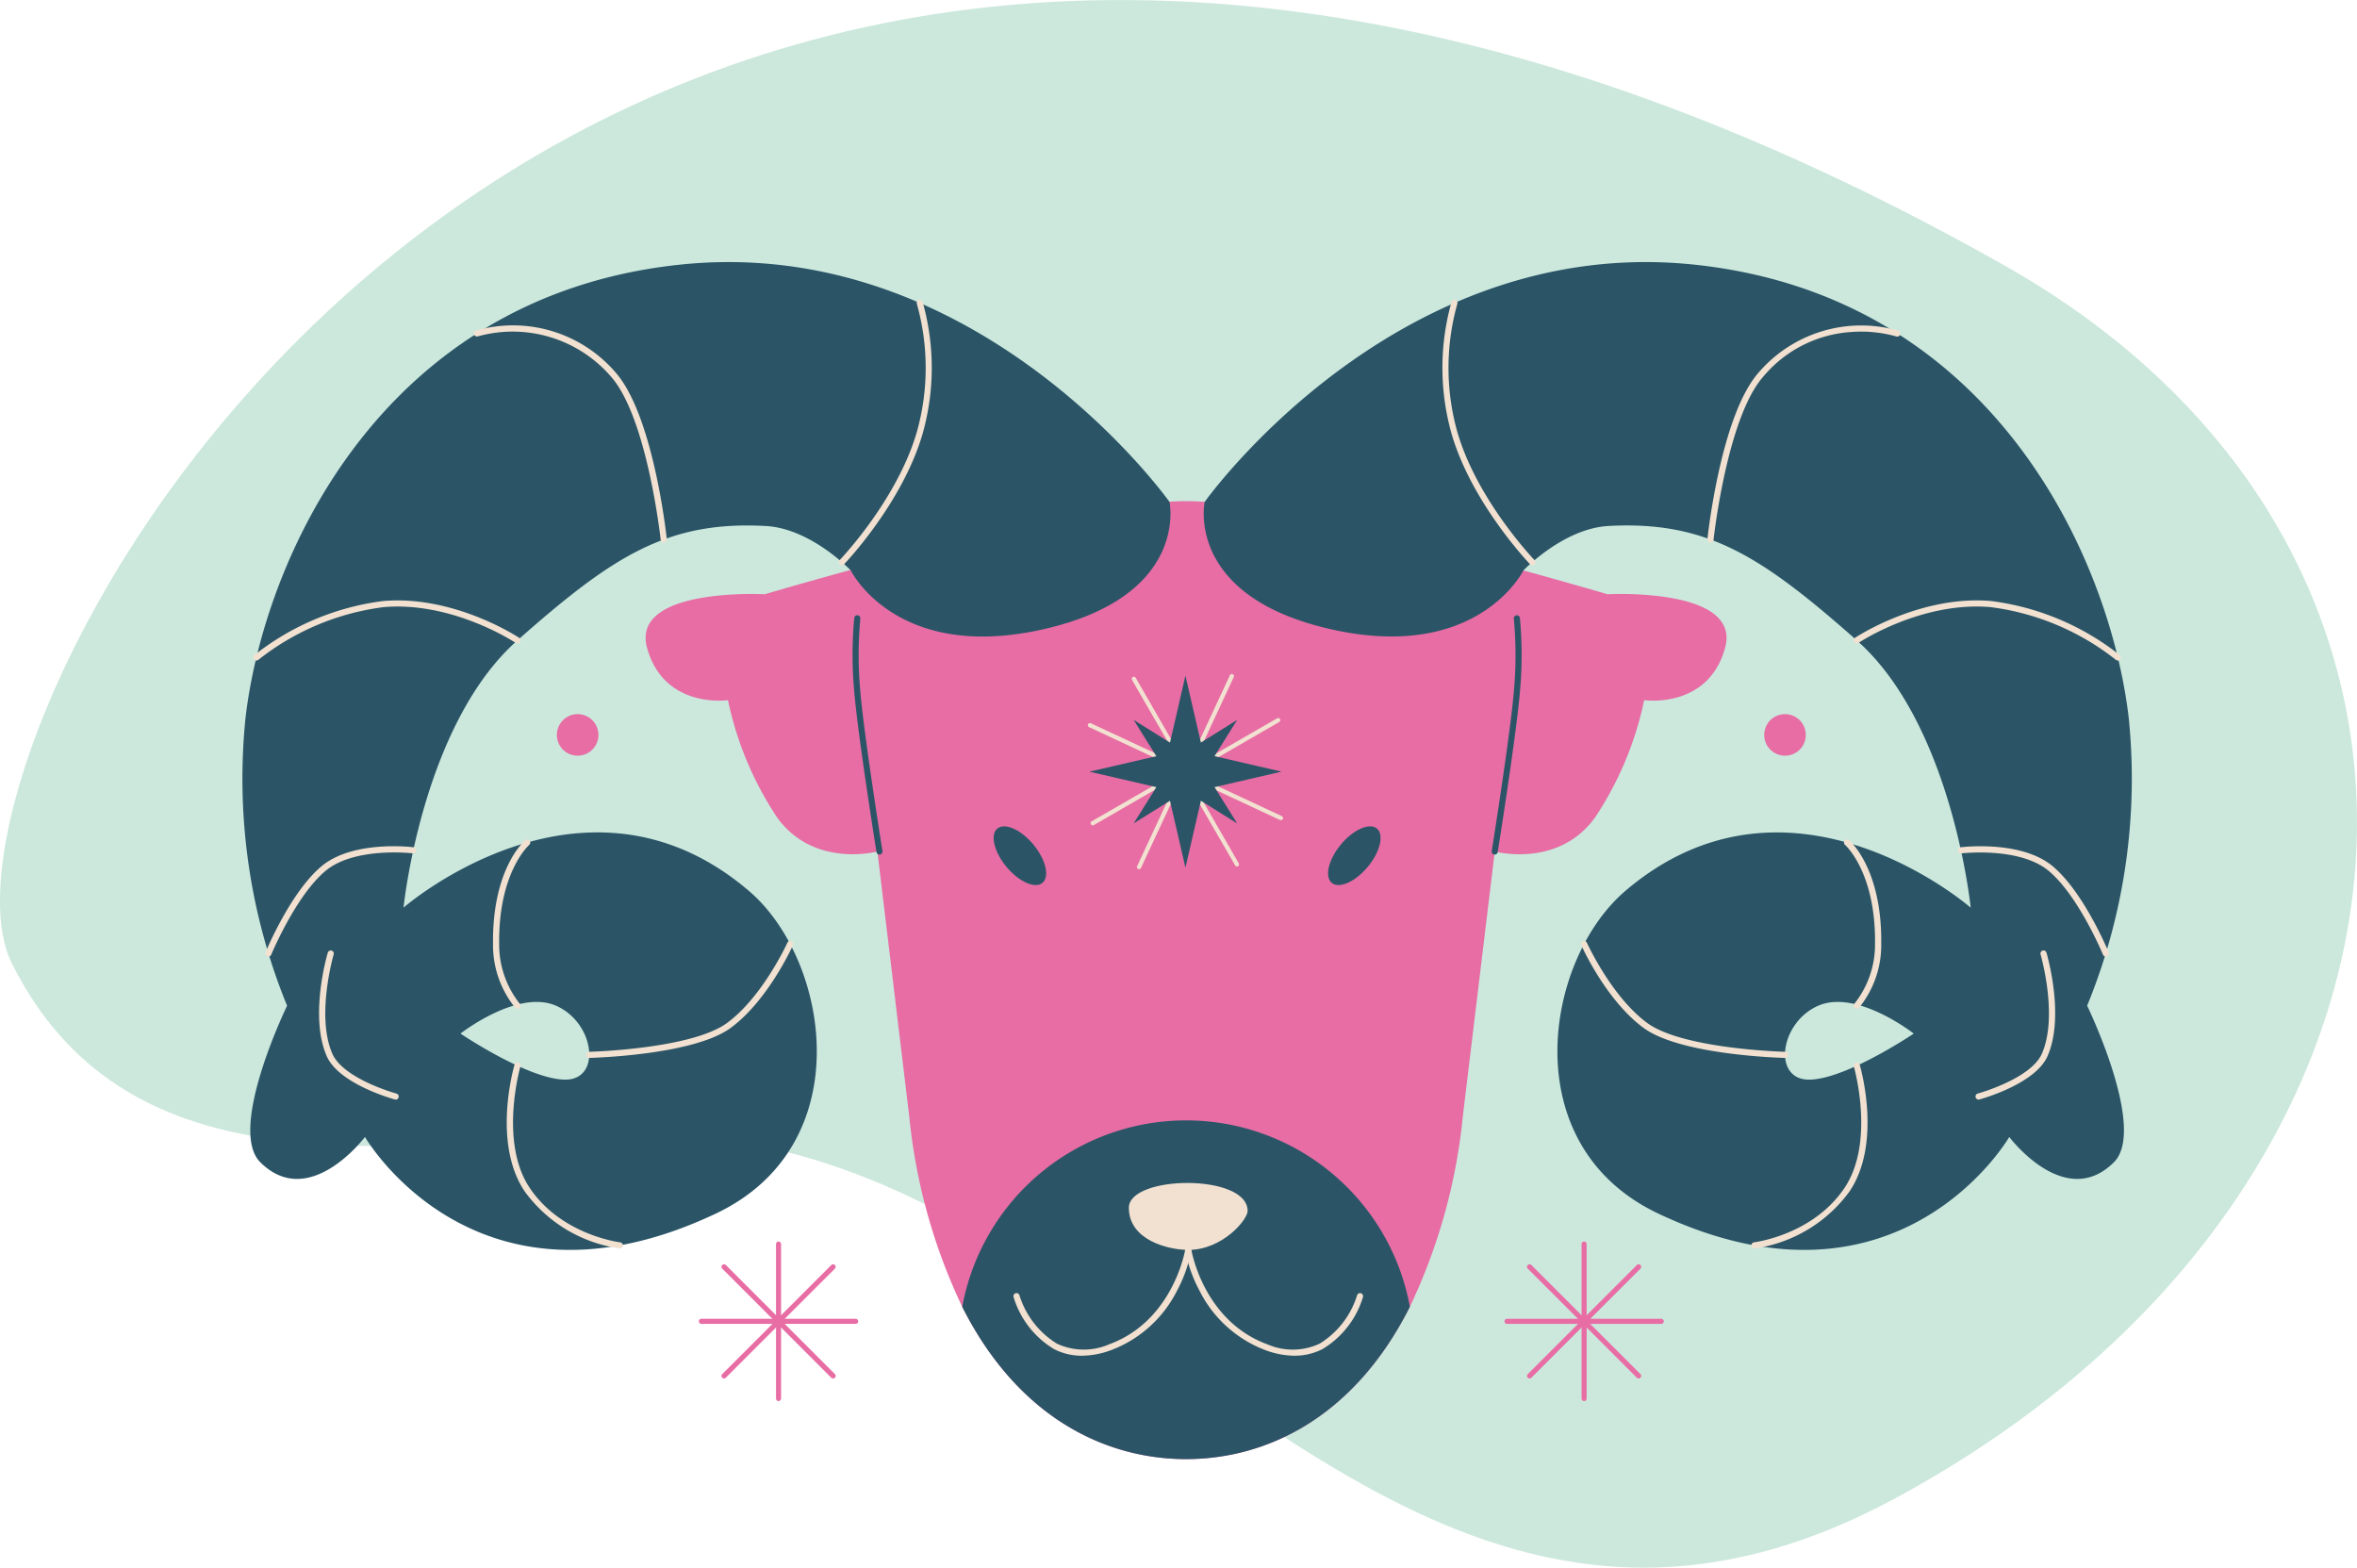 <svg xmlns="http://www.w3.org/2000/svg" xmlns:xlink="http://www.w3.org/1999/xlink" width="200" height="133.008" viewBox="0 0 200 133.008">
  <defs>
    <clipPath id="clip-path">
      <rect id="Rectángulo_538" data-name="Rectángulo 538" width="200" height="133.008" fill="none"/>
    </clipPath>
  </defs>
  <g id="aries" transform="translate(0 0)">
    <g id="Grupo_379" data-name="Grupo 379" transform="translate(0 0)" clip-path="url(#clip-path)">
      <path id="Trazado_2037" data-name="Trazado 2037" d="M104.635.412c19.214,1.638,41.068,8.3,65.539,22.159,43.49,24.643,38.633,78.707-9.42,104.591-8.975,4.834-17.036,6.345-24.532,5.708-13.789-1.177-25.654-9.638-37.717-18.116S74.174,97.781,59.579,96.536c-1.245-.1-2.506-.159-3.784-.153-9.612.026-20.183,1.424-29.733.608C15.624,96.1,6.409,92.57,1,81.726-6.509,66.659,28.275-6.1,104.635.412" transform="translate(-0.002 0.001)" fill="#cce8dd"/>
      <path id="Trazado_2038" data-name="Trazado 2038" d="M108.446,25.554c-1.456,5.2-6.859,4.411-6.859,4.411A28.459,28.459,0,0,1,97.43,39.9c-3.121,4.362-8.523,2.909-8.523,2.909L86.2,65.256a48.669,48.669,0,0,1-4.5,16.185C76.828,91.1,69.26,94.359,62.713,94.359S48.6,91.1,43.72,81.441a48.669,48.669,0,0,1-4.5-16.185l-2.7-22.449S31.118,44.261,28,39.9a28.458,28.458,0,0,1-4.158-9.934s-5.4.787-6.859-4.411S26.96,20.98,26.96,20.98s26.6-7.9,35.753-7.9,35.753,7.9,35.753,7.9,11.436-.624,9.979,4.574" transform="translate(37.929 29.44)" fill="#e76da4"/>
      <path id="Trazado_2039" data-name="Trazado 2039" d="M46.6,31.115c-.023,0-.068-.01.042.006l-.059-.013c.088.029.046.02.023,0s.055.052.016.01c.029.039.036.049.023.026s-.01-.01.01.033l-.006-.026c-.013-.049,0,.068,0,.013a.26.26,0,1,0-.52,0,.465.465,0,0,0,.221.4.513.513,0,0,0,.247.068.26.26,0,0,0,0-.52" transform="translate(103.827 69.559)" fill="#e76da4"/>
      <path id="Trazado_2040" data-name="Trazado 2040" d="M106.382,69.935a50.847,50.847,0,0,0,3.524-24.451c-1.564-13.35-11.38-35.7-36.79-38.419S31.5,27.19,31.5,27.19,29.778,35.2,42.244,38s16.3-4.993,16.3-4.993,3.381-3.572,7.239-3.777c8.309-.442,12.941,2.535,21.048,9.706S96.5,61.617,96.5,61.617,81.183,48.251,67.189,60.2c-6.859,5.861-9.43,21.584,2.805,27.373,20.424,9.667,29.779-6.5,29.779-6.5s4.726,6.3,8.884,2.139c2.809-2.805-2.275-13.275-2.275-13.275m-23.6,6.27c-3.117.01-2.493-4.843.78-6.27S91.666,72.3,91.666,72.3s-5.77,3.9-8.887,3.907" transform="translate(70.721 15.396)" fill="#2b5567"/>
      <path id="Trazado_2041" data-name="Trazado 2041" d="M45.277,30.337a.253.253,0,0,1-.185-.078c-.052-.052-4.957-5.175-6.67-11.091a20.581,20.581,0,0,1,0-11.163.259.259,0,1,1,.491.166,20.075,20.075,0,0,0,0,10.851c1.677,5.8,6.5,10.825,6.543,10.873a.258.258,0,0,1-.185.442" transform="translate(84.744 17.619)" fill="#f2e1d0"/>
      <path id="Trazado_2042" data-name="Trazado 2042" d="M44.832,26.921H44.8a.266.266,0,0,1-.231-.286c.046-.426,1.144-10.441,4.31-14.1a11.483,11.483,0,0,1,11.878-3.6.26.26,0,1,1-.163.494,11.013,11.013,0,0,0-3.862-.374,10.617,10.617,0,0,0-7.46,3.826C46.217,16.408,45.1,26.586,45.089,26.69a.257.257,0,0,1-.257.231" transform="translate(100.311 19.117)" fill="#f2e1d0"/>
      <path id="Trazado_2043" data-name="Trazado 2043" d="M70.8,20.772a.259.259,0,0,1-.169-.062A21.546,21.546,0,0,0,60,16.241c-5.871-.507-11.156,3-11.208,3.036a.261.261,0,0,1-.293-.432c.055-.036,5.494-3.644,11.543-3.121a22.089,22.089,0,0,1,10.925,4.59.262.262,0,0,1,.029.367.265.265,0,0,1-.2.091" transform="translate(108.905 35.271)" fill="#f2e1d0"/>
      <path id="Trazado_2044" data-name="Trazado 2044" d="M63.664,31.452a.265.265,0,0,1-.241-.159c-.02-.052-2.074-4.986-4.593-7.1-2.483-2.084-7.382-1.5-7.431-1.5a.259.259,0,0,1-.065-.514c.211-.026,5.175-.614,7.831,1.616,2.617,2.2,4.655,7.093,4.739,7.3a.261.261,0,0,1-.241.358" transform="translate(115.025 49.712)" fill="#f2e1d0"/>
      <path id="Trazado_2045" data-name="Trazado 2045" d="M45.979,43.5a.259.259,0,0,1-.029-.517c.049-.007,4.986-.618,7.668-4.619,2.617-3.91.806-10.236.79-10.3a.257.257,0,0,1,.176-.322.261.261,0,0,1,.322.176c.078.27,1.9,6.628-.858,10.737A12.044,12.044,0,0,1,46.008,43.5l-.029,0" transform="translate(102.899 62.422)" fill="#f2e1d0"/>
      <path id="Trazado_2046" data-name="Trazado 2046" d="M58.58,34.486h-.006c-.361-.01-8.845-.237-11.995-2.545s-5.2-6.823-5.285-7.015a.258.258,0,0,1,.13-.341.256.256,0,0,1,.345.13c.023.046,2.093,4.59,5.12,6.807s11.611,2.444,11.7,2.444a.26.26,0,0,1-.007.52" transform="translate(92.885 55.275)" fill="#f2e1d0"/>
      <path id="Trazado_2047" data-name="Trazado 2047" d="M51.829,37.461a.26.26,0,0,1-.25-.192.256.256,0,0,1,.182-.319c.046-.013,4.505-1.248,5.442-3.387,1.4-3.2-.1-8.37-.114-8.422a.262.262,0,0,1,.176-.322.258.258,0,0,1,.322.176c.065.218,1.57,5.4.094,8.777-1.037,2.366-5.591,3.628-5.783,3.68a.247.247,0,0,1-.068.01" transform="translate(116.061 55.834)" fill="#f2e1d0"/>
      <path id="Trazado_2048" data-name="Trazado 2048" d="M49.222,36.273a.262.262,0,0,1-.2-.436,8.04,8.04,0,0,0,1.746-5.061c.078-6.072-2.516-8.383-2.542-8.406A.259.259,0,0,1,48.2,22a.269.269,0,0,1,.371-.029c.114.1,2.805,2.47,2.724,8.809a8.452,8.452,0,0,1-1.882,5.409.264.264,0,0,1-.189.081" transform="translate(108.335 49.318)" fill="#f2e1d0"/>
      <path id="Trazado_2049" data-name="Trazado 2049" d="M39.2,36.367l-.042,0a.261.261,0,0,1-.215-.3c.016-.1,1.57-9.843,1.876-13.532a33.433,33.433,0,0,0,0-6.179.259.259,0,1,1,.514-.065,33.905,33.905,0,0,1,0,6.29c-.309,3.706-1.866,13.471-1.882,13.571a.259.259,0,0,1-.257.218" transform="translate(87.636 36.141)" fill="#2b5567"/>
      <path id="Trazado_2050" data-name="Trazado 2050" d="M38.034,25.007c-1.056,1.271-2.425,1.879-3.052,1.356s-.283-1.976.774-3.251,2.425-1.876,3.056-1.356.28,1.98-.777,3.251" transform="translate(78.022 48.544)" fill="#2b5567"/>
      <path id="Trazado_2051" data-name="Trazado 2051" d="M7.861,83.211c4.161,4.161,8.887-2.139,8.887-2.139s9.355,16.169,29.776,6.5c12.235-5.789,9.667-21.516,2.809-27.373-13.994-11.952-29.311,1.414-29.311,1.414s1.56-15.509,9.667-22.679S42.428,28.79,50.733,29.232c3.862.2,7.242,3.777,7.242,3.777s3.826,7.8,16.3,4.993S85.017,27.19,85.017,27.19,68.82,4.345,43.406,7.066,8.18,32.134,6.616,45.485A50.847,50.847,0,0,0,10.14,69.936S5.056,80.406,7.861,83.211M24.855,72.3s4.834-3.79,8.107-2.363,3.9,6.28.78,6.27S24.855,72.3,24.855,72.3" transform="translate(14.22 15.396)" fill="#2b5567"/>
      <path id="Trazado_2052" data-name="Trazado 2052" d="M22.158,30.337a.258.258,0,0,1-.185-.442c.046-.049,4.866-5.081,6.543-10.873a20.03,20.03,0,0,0,0-10.851.259.259,0,0,1,.491-.166,20.581,20.581,0,0,1,0,11.163c-1.713,5.916-6.618,11.039-6.67,11.091a.253.253,0,0,1-.185.078" transform="translate(49.284 17.619)" fill="#f2e1d0"/>
      <path id="Trazado_2053" data-name="Trazado 2053" d="M28.478,26.921a.257.257,0,0,1-.257-.231c-.013-.1-1.128-10.282-4.187-13.818A11.027,11.027,0,0,0,12.713,9.42a.26.26,0,1,1-.163-.494,11.483,11.483,0,0,1,11.878,3.6c3.166,3.663,4.265,13.679,4.31,14.1a.266.266,0,0,1-.231.286h-.029" transform="translate(27.842 19.117)" fill="#f2e1d0"/>
      <path id="Trazado_2054" data-name="Trazado 2054" d="M6.873,20.772a.265.265,0,0,1-.2-.091.262.262,0,0,1,.029-.367,22.089,22.089,0,0,1,10.925-4.59c6.049-.52,11.488,3.085,11.543,3.121a.261.261,0,0,1-.293.432c-.052-.036-5.344-3.543-11.208-3.036A21.511,21.511,0,0,0,7.042,20.71a.259.259,0,0,1-.169.062" transform="translate(14.883 35.272)" fill="#f2e1d0"/>
      <path id="Trazado_2055" data-name="Trazado 2055" d="M7.186,31.452a.261.261,0,0,1-.241-.358c.085-.208,2.123-5.1,4.739-7.3,2.656-2.23,7.619-1.642,7.831-1.616a.26.26,0,0,1,.224.289.255.255,0,0,1-.289.224c-.049,0-4.951-.585-7.431,1.5-2.519,2.119-4.574,7.051-4.593,7.1a.265.265,0,0,1-.241.159" transform="translate(15.588 49.712)" fill="#f2e1d0"/>
      <path id="Trazado_2056" data-name="Trazado 2056" d="M22.814,43.5l-.029,0a12.044,12.044,0,0,1-8.039-4.843c-2.753-4.109-.936-10.467-.858-10.737a.261.261,0,0,1,.322-.176.257.257,0,0,1,.176.322c-.016.065-1.824,6.4.79,10.3,2.682,4,7.619,4.613,7.668,4.619a.259.259,0,0,1-.029.517" transform="translate(29.771 62.422)" fill="#f2e1d0"/>
      <path id="Trazado_2057" data-name="Trazado 2057" d="M15.561,34.486a.26.26,0,0,1-.006-.52c.088,0,8.682-.231,11.7-2.444s5.1-6.761,5.12-6.807a.253.253,0,0,1,.341-.13.257.257,0,0,1,.133.341c-.088.192-2.149,4.713-5.285,7.015s-11.634,2.535-11.995,2.545h-.007" transform="translate(34.436 55.275)" fill="#f2e1d0"/>
      <path id="Trazado_2058" data-name="Trazado 2058" d="M14.826,37.461a.247.247,0,0,1-.068-.01c-.192-.052-4.746-1.313-5.783-3.68C7.5,30.4,9,25.213,9.07,25a.258.258,0,0,1,.322-.176.262.262,0,0,1,.176.322c-.016.052-1.515,5.224-.114,8.422.936,2.142,5.4,3.374,5.442,3.387a.26.26,0,0,1-.068.51" transform="translate(18.746 55.834)" fill="#f2e1d0"/>
      <path id="Trazado_2059" data-name="Trazado 2059" d="M14.945,36.273a.264.264,0,0,1-.189-.081,8.424,8.424,0,0,1-1.885-5.409c-.078-6.339,2.613-8.708,2.731-8.809a.26.26,0,0,1,.335.4c-.033.029-2.62,2.34-2.545,8.406a8.062,8.062,0,0,0,1.746,5.061.26.26,0,0,1-.192.436" transform="translate(28.964 49.318)" fill="#f2e1d0"/>
      <path id="Trazado_2060" data-name="Trazado 2060" d="M24.534,36.367a.259.259,0,0,1-.257-.218c-.016-.1-1.573-9.866-1.882-13.571a33.9,33.9,0,0,1,0-6.29.259.259,0,1,1,.514.065,33.448,33.448,0,0,0,0,6.179c.306,3.689,1.859,13.435,1.876,13.532a.261.261,0,0,1-.215.3l-.042,0" transform="translate(50.094 36.141)" fill="#2b5567"/>
      <path id="Trazado_2061" data-name="Trazado 2061" d="M27.028,25.007c1.056,1.271,2.425,1.879,3.052,1.356s.283-1.976-.774-3.251-2.425-1.876-3.056-1.356-.28,1.98.777,3.251" transform="translate(58.378 48.544)" fill="#2b5567"/>
      <path id="Trazado_2062" data-name="Trazado 2062" d="M63.1,45.066c-4.879,9.658-12.447,12.918-18.993,12.918S30,54.723,25.118,45.066a19.311,19.311,0,0,1,37.987,0" transform="translate(56.531 65.819)" fill="#2b5567"/>
      <path id="Trazado_2063" data-name="Trazado 2063" d="M34.506,36.558c-1.629,0-5.038-.79-5.038-3.572s10.077-2.929,10.077.267c0,.738-2.129,3.306-5.038,3.306" transform="translate(66.321 69.492)" fill="#f2e1d0"/>
      <path id="Trazado_2064" data-name="Trazado 2064" d="M40.212,41.781a7.239,7.239,0,0,1-2.47-.475,10.342,10.342,0,0,1-5.581-5.029,11.99,11.99,0,0,1-1.219-3.433.26.26,0,0,1,.514-.081c.01.062,1.014,6.062,6.465,8.055a5.4,5.4,0,0,0,4.424-.059,7.382,7.382,0,0,0,3.179-4.1.259.259,0,1,1,.5.143,7.762,7.762,0,0,1-3.439,4.418,5.14,5.14,0,0,1-2.37.559" transform="translate(69.629 73.248)" fill="#f2e1d0"/>
      <path id="Trazado_2065" data-name="Trazado 2065" d="M32.275,41.781a5.14,5.14,0,0,1-2.37-.559A7.762,7.762,0,0,1,26.466,36.8a.259.259,0,1,1,.5-.143,7.382,7.382,0,0,0,3.179,4.1,5.4,5.4,0,0,0,4.424.059c5.451-1.993,6.456-7.993,6.465-8.055a.26.26,0,0,1,.514.081,11.99,11.99,0,0,1-1.219,3.433,10.342,10.342,0,0,1-5.581,5.029,7.225,7.225,0,0,1-2.47.475" transform="translate(59.539 73.248)" fill="#f2e1d0"/>
      <path id="Trazado_2066" data-name="Trazado 2066" d="M31.473,23.586a.223.223,0,0,1-.078-.016.179.179,0,0,1-.085-.241l2.623-5.63a.181.181,0,1,1,.328.153l-2.623,5.63a.186.186,0,0,1-.166.1" transform="translate(70.427 39.599)" fill="#f2e1d0"/>
      <path id="Trazado_2067" data-name="Trazado 2067" d="M29.858,26.836a.223.223,0,0,1-.078-.016.179.179,0,0,1-.085-.241l2.623-5.63a.181.181,0,0,1,.328.153l-2.623,5.63a.186.186,0,0,1-.166.1" transform="translate(66.792 46.913)" fill="#f2e1d0"/>
      <path id="Trazado_2068" data-name="Trazado 2068" d="M37.458,23.477a.224.224,0,0,1-.078-.016l-5.627-2.626a.181.181,0,0,1,.153-.328l5.63,2.626a.181.181,0,0,1,.088.241.186.186,0,0,1-.166.1" transform="translate(71.229 46.112)" fill="#f2e1d0"/>
      <path id="Trazado_2069" data-name="Trazado 2069" d="M34.207,21.862a.224.224,0,0,1-.078-.016L28.5,19.219a.181.181,0,1,1,.153-.328l5.63,2.626a.183.183,0,0,1,.088.241.186.186,0,0,1-.166.1" transform="translate(63.912 42.477)" fill="#f2e1d0"/>
      <path id="Trazado_2070" data-name="Trazado 2070" d="M31.837,22.208a.182.182,0,0,1-.091-.338l5.38-3.1a.177.177,0,0,1,.247.065.181.181,0,0,1-.068.247l-5.377,3.108a.189.189,0,0,1-.091.023" transform="translate(71.243 42.176)" fill="#f2e1d0"/>
      <path id="Trazado_2071" data-name="Trazado 2071" d="M28.651,23.944a.183.183,0,0,1-.094-.338l5.38-3.1a.18.18,0,1,1,.179.312l-5.373,3.108a.208.208,0,0,1-.091.023" transform="translate(64.069 46.083)" fill="#f2e1d0"/>
      <path id="Trazado_2072" data-name="Trazado 2072" d="M34.567,26.593a.179.179,0,0,1-.156-.091L31.3,21.122a.181.181,0,0,1,.315-.179l3.1,5.377a.184.184,0,0,1-.065.25.189.189,0,0,1-.091.023" transform="translate(70.398 46.929)" fill="#f2e1d0"/>
      <path id="Trazado_2073" data-name="Trazado 2073" d="M32.83,23.405a.179.179,0,0,1-.156-.091l-3.108-5.38a.181.181,0,0,1,.315-.179l3.1,5.377a.182.182,0,0,1-.065.25.189.189,0,0,1-.091.023" transform="translate(66.489 39.754)" fill="#f2e1d0"/>
      <path id="Trazado_2074" data-name="Trazado 2074" d="M39.057,27.1l1.921,3.078L37.9,28.254l-1.313,5.679-1.31-5.679-3.082,1.921L34.119,27.1l-5.682-1.313,5.682-1.313-1.924-3.078,3.082,1.924,1.31-5.682L37.9,23.316l3.078-1.924L39.057,24.47l5.682,1.313Z" transform="translate(64.001 39.687)" fill="#2b5567"/>
      <path id="Trazado_2075" data-name="Trazado 2075" d="M49.332,42.686a.214.214,0,0,1-.153-.062l-9.254-9.254a.216.216,0,0,1,.306-.306l9.254,9.254a.215.215,0,0,1-.153.367" transform="translate(89.713 74.271)" fill="#e76da4"/>
      <path id="Trazado_2076" data-name="Trazado 2076" d="M40.078,42.686a.215.215,0,0,1-.153-.367l9.254-9.254a.216.216,0,0,1,.306.306L40.23,42.624a.214.214,0,0,1-.153.062" transform="translate(89.713 74.271)" fill="#e76da4"/>
      <path id="Trazado_2077" data-name="Trazado 2077" d="M41.5,45.93a.214.214,0,0,1-.215-.215V32.626a.215.215,0,1,1,.429,0v13.09a.214.214,0,0,1-.215.215" transform="translate(92.918 72.944)" fill="#e76da4"/>
      <path id="Trazado_2078" data-name="Trazado 2078" d="M52.577,34.855H39.49a.216.216,0,1,1,0-.432H52.577a.216.216,0,0,1,0,.432" transform="translate(88.386 77.472)" fill="#e76da4"/>
      <path id="Trazado_2079" data-name="Trazado 2079" d="M47.816,22.167a1.763,1.763,0,1,1,1.762-1.762,1.761,1.761,0,0,1-1.762,1.762" transform="translate(103.649 41.951)" fill="#e76da4"/>
      <path id="Trazado_2080" data-name="Trazado 2080" d="M19.05,42.686a.215.215,0,0,1-.153-.367l9.254-9.254a.216.216,0,0,1,.306.306L19.2,42.624a.214.214,0,0,1-.153.062" transform="translate(42.387 74.271)" fill="#e76da4"/>
      <path id="Trazado_2081" data-name="Trazado 2081" d="M28.3,42.686a.214.214,0,0,1-.153-.062L18.9,33.369a.216.216,0,1,1,.306-.306l9.254,9.254a.215.215,0,0,1-.153.367" transform="translate(42.387 74.271)" fill="#e76da4"/>
      <path id="Trazado_2082" data-name="Trazado 2082" d="M20.472,45.93a.214.214,0,0,1-.215-.215V32.626a.215.215,0,1,1,.429,0v13.09a.214.214,0,0,1-.215.215" transform="translate(45.591 72.944)" fill="#e76da4"/>
      <path id="Trazado_2083" data-name="Trazado 2083" d="M31.548,34.855H18.461a.216.216,0,1,1,0-.432H31.548a.216.216,0,0,1,0,.432" transform="translate(41.058 77.472)" fill="#e76da4"/>
      <path id="Trazado_2084" data-name="Trazado 2084" d="M16.3,22.167a1.763,1.763,0,1,0-1.762-1.762A1.761,1.761,0,0,0,16.3,22.167" transform="translate(32.715 41.951)" fill="#e76da4"/>
    </g>
  </g>
</svg>
